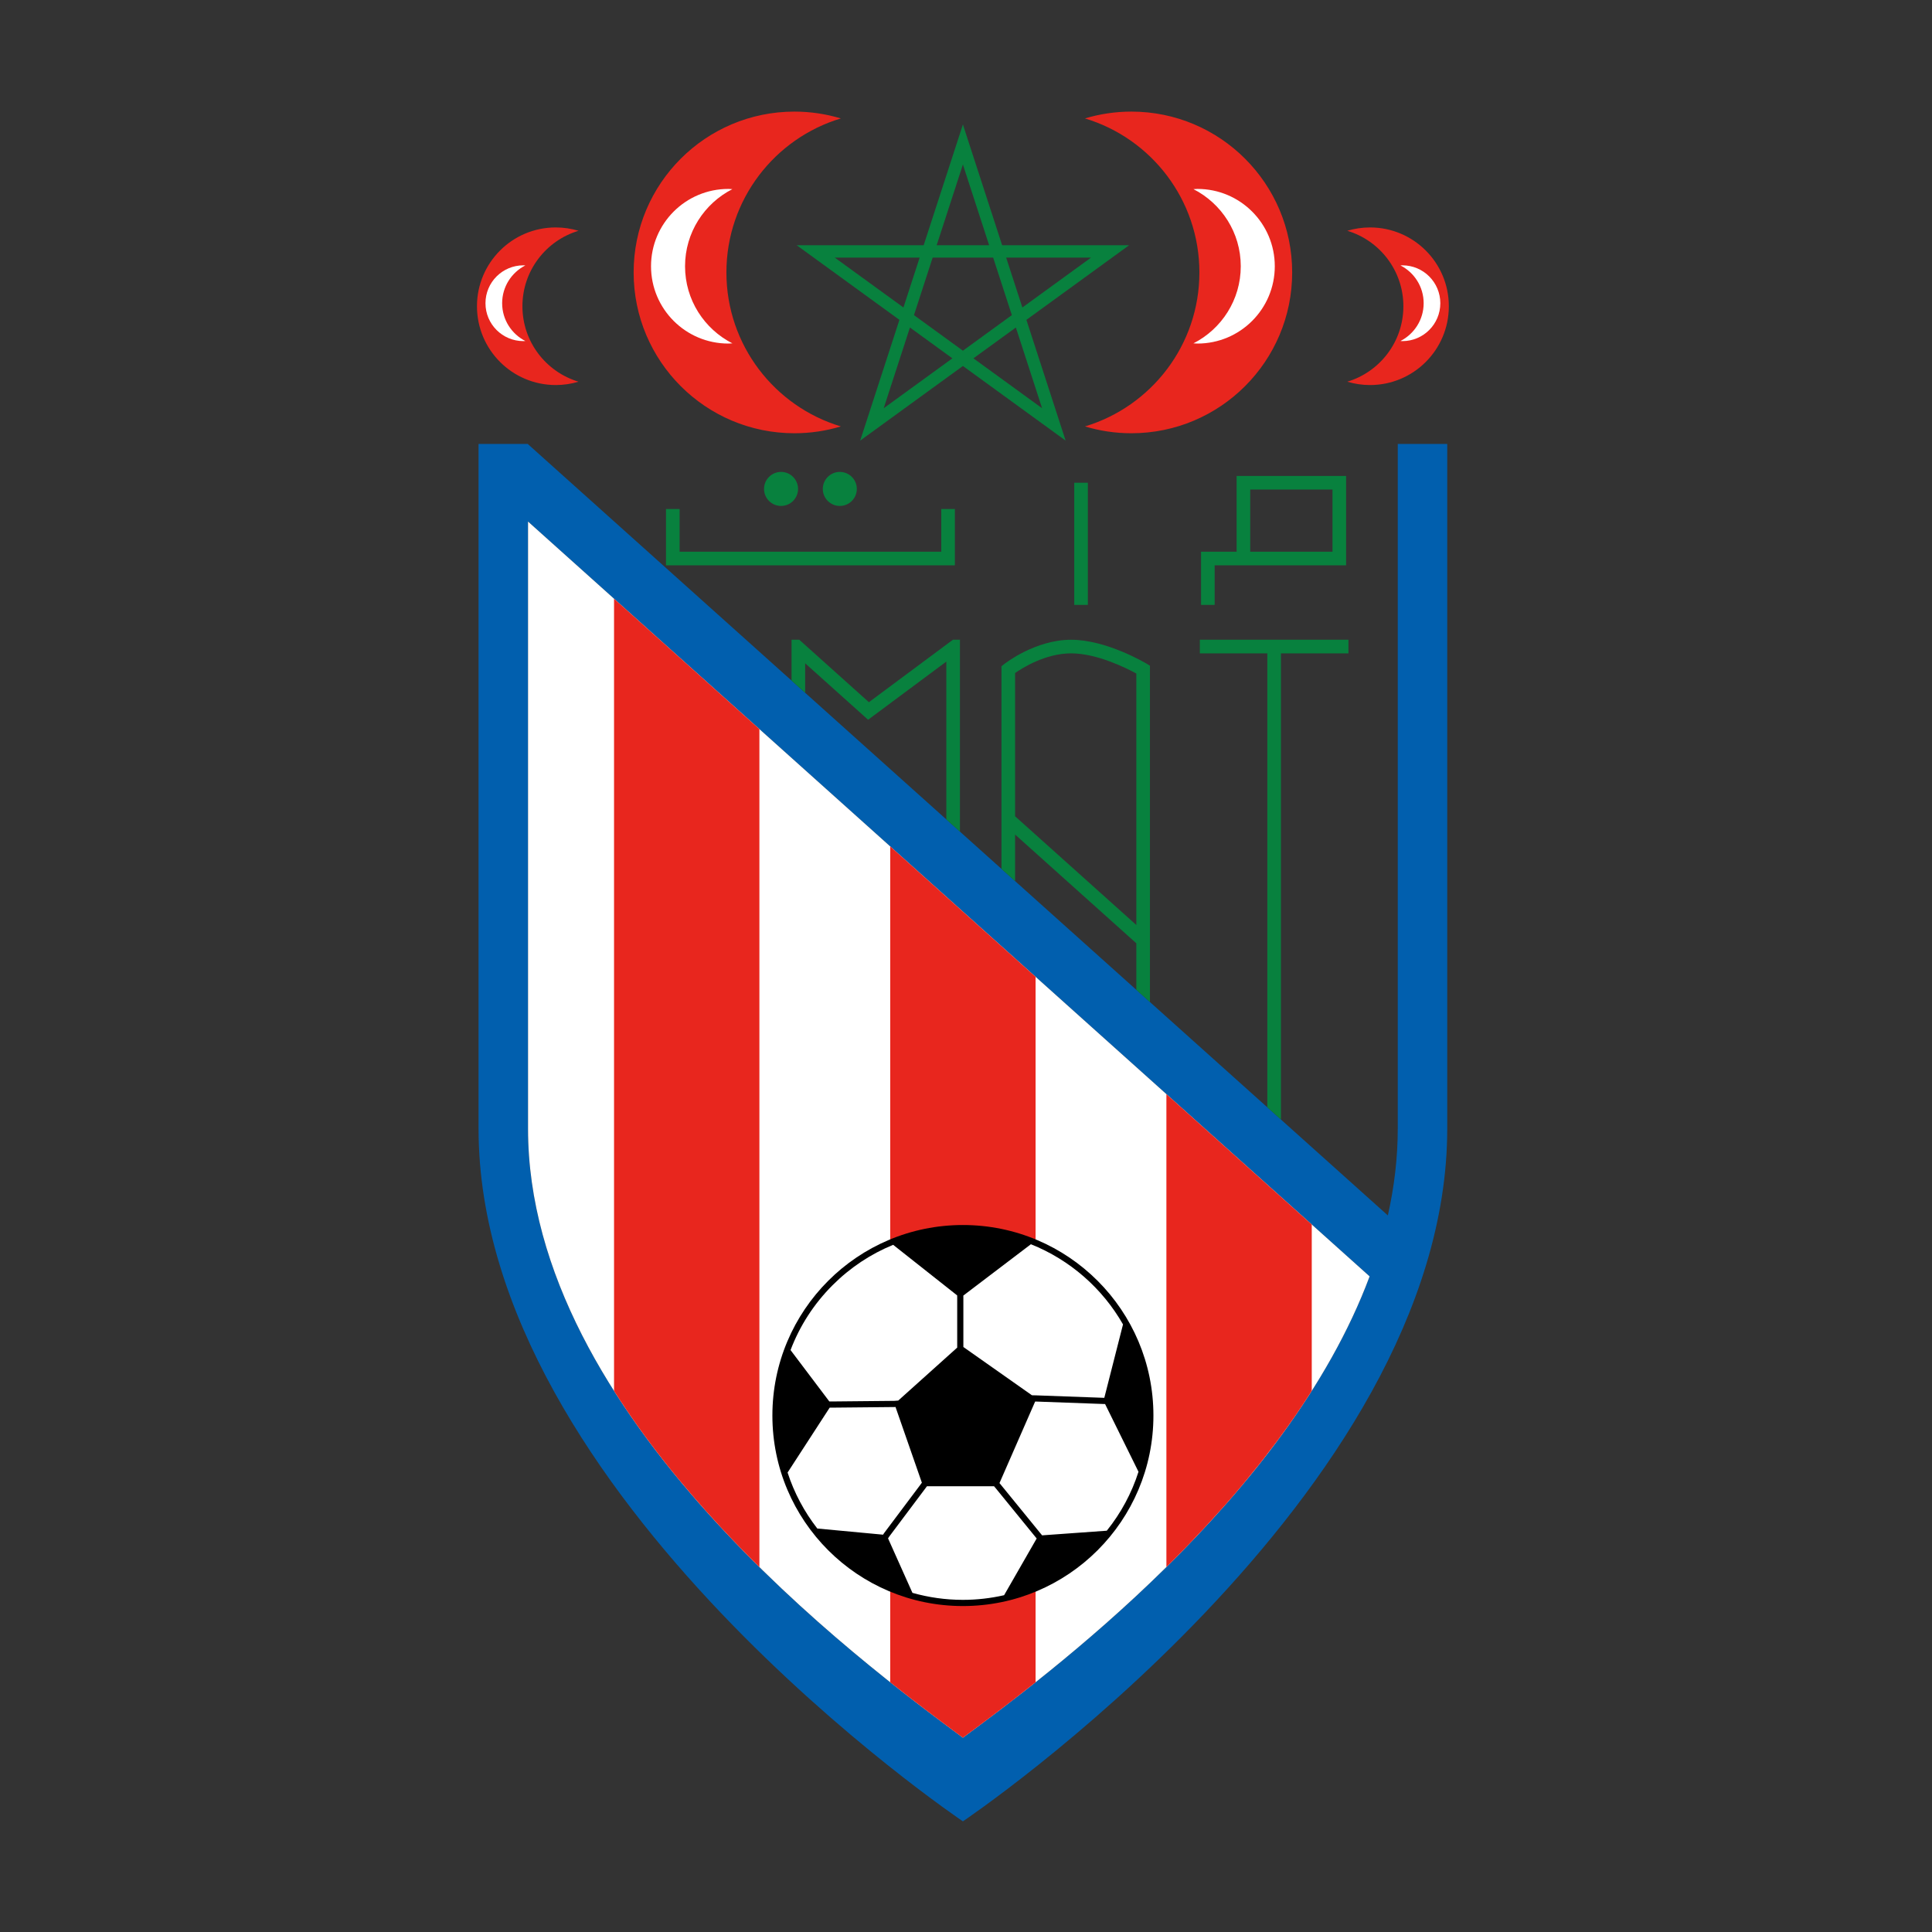 <?xml version="1.0" encoding="utf-8"?>
<!-- Generator: Adobe Illustrator 12.0.0, SVG Export Plug-In  -->
<!DOCTYPE svg PUBLIC "-//W3C//DTD SVG 1.1//EN" "http://www.w3.org/Graphics/SVG/1.1/DTD/svg11.dtd">
<svg  version="1.1" xmlns="http://www.w3.org/2000/svg" xmlns:xlink="http://www.w3.org/1999/xlink" xmlns:a="http://ns.adobe.com/AdobeSVGViewerExtensions/3.0/"
	 width="226" height="226" viewBox="-0.5 -0.5 226 226" enable-background="new -0.5 -0.5 226 226" xml:space="preserve">
<rect x="-0.5" y="-0.5" width="226" height="226" fill="#333333" stroke="none"/>
<defs>
</defs>
<path fill="#015FAE" d="M163.006,51.433c0,15.996,0,80.101,0,80.101
	c0,3.436-0.413,6.821-1.159,10.143L61.269,51.466c0-0.011,0-0.022,0-0.033h-0.038
	h-5.751v3.888v76.213c0,42.95,56.657,81.021,56.657,81.021
	s56.657-38.071,56.657-81.021V51.433H163.006z M112.138,202.771
	c-11.63-8.623-50.869-37.558-50.869-71.237c0,0,0-47.629,0-71.021l98.444,88.296
	C150.031,174.778,121.719,195.667,112.138,202.771z"/>
<path fill="#FFFFFF" d="M61.269,60.513c0,23.392,0,71.021,0,71.021
	c0,33.68,39.239,62.614,50.869,71.237c9.581-7.104,37.894-27.993,47.575-53.963
	L61.269,60.513z"/>
<polygon fill="#08813E" points="147.75,129.032 149.342,130.46 149.342,75.928 157.239,75.928 
	157.239,74.336 139.853,74.336 139.853,75.928 147.75,75.928 "/>
<path fill="#08813E" d="M118.242,102.567c0-1.467,0-3.36,0-5.443l14.183,12.72
	c0,2.004,0,3.851,0,5.443l1.591,1.428V77.37l-0.387-0.232
	c-0.189-0.114-4.717-2.802-8.834-2.802c-4.172,0-7.694,2.743-7.842,2.86
	l-0.303,0.239v23.705L118.242,102.567z M118.242,78.229
	c0.854-0.596,3.553-2.301,6.553-2.301c3.062,0,6.525,1.756,7.63,2.36
	c0,0.571,0,17.09,0,29.417l-14.183-12.72
	C118.242,87.482,118.242,78.681,118.242,78.229z"/>
<path fill="#08813E" d="M93.685,80.541c0-1.171,0-2.494,0-3.45
	c1.865,1.673,7.363,6.603,7.363,6.603s7.219-5.367,9.15-6.803
	c0,1.959,0,12.484,0,18.46l1.592,1.428V74.336h-0.823
	c-2.361,1.755-9.055,6.732-9.825,7.305c-0.681-0.611-5.992-5.374-8.144-7.305
	h-0.905v4.777L93.685,80.541z"/>
<path fill="#08813E" d="M109.606,59.044c0,0,0,3.809,0,4.993c-1.476,0-29.131,0-30.607,0
	c0-1.184,0-4.993,0-4.993h-1.592v6.584h33.791v-6.584H109.606z"/>
<rect x="125.162" y="55.969" fill="#08813E" width="1.592" height="14.291"/>
<path fill="#08813E" d="M144.156,55.173c0,0,0,7.545,0,8.864c-1.15,0-4.16,0-4.16,0v6.223
	h1.591c0,0,0-3.472,0-4.631c1.432,0,15.376,0,15.376,0V55.173H144.156z M155.371,56.765
	c0,1.189,0,6.083,0,7.272c-0.944,0-5.419,0-9.623,0c0-1.188,0-6.083,0-7.272
	C147.017,56.765,154.103,56.765,155.371,56.765z"/>
<circle fill="#08813E" cx="90.865" cy="56.693" r="1.99"/>
<circle fill="#08813E" cx="97.739" cy="56.693" r="1.99"/>
<path fill="#E8261E" d="M88.333,84.787v98.023c-0.005-0.005-0.01-0.011-0.016-0.017
	c-0.747-0.737-1.493-1.489-2.238-2.256c-0.014-0.014-0.027-0.027-0.041-0.042
	c-0.747-0.769-1.491-1.552-2.23-2.348c-0.007-0.008-0.015-0.016-0.022-0.023
	c-4.496-4.843-8.818-10.189-12.454-15.917c-0-0.002-0.002-0.003-0.003-0.005
	V69.536L88.333,84.787z M152.946,142.741l-17.004-15.252v55.32
	c0.029-0.028,0.059-0.058,0.088-0.088c0.651-0.643,1.302-1.302,1.952-1.967
	c0.215-0.221,0.431-0.446,0.646-0.67c0.481-0.5,0.962-1.005,1.439-1.517
	c0.235-0.25,0.469-0.5,0.702-0.753c0.514-0.557,1.024-1.122,1.532-1.691
	c0.171-0.191,0.343-0.379,0.513-0.571c0.66-0.749,1.314-1.509,1.961-2.279
	c0.176-0.21,0.348-0.423,0.522-0.634c0.479-0.579,0.955-1.163,1.427-1.754
	c0.223-0.279,0.442-0.562,0.663-0.845c0.436-0.558,0.865-1.122,1.291-1.688
	c0.204-0.271,0.407-0.54,0.607-0.812c0.576-0.785,1.143-1.576,1.696-2.376
	c0.047-0.069,0.096-0.137,0.143-0.206c0.56-0.815,1.103-1.641,1.635-2.472
	c0.063-0.099,0.124-0.201,0.187-0.3V142.741z M113.896,201.464
	c0.236-0.177,0.483-0.36,0.732-0.547c0.097-0.073,0.193-0.146,0.292-0.219
	c0.254-0.19,0.516-0.389,0.782-0.59c0.11-0.083,0.223-0.168,0.334-0.252
	c0.269-0.204,0.541-0.412,0.821-0.625c0.115-0.089,0.234-0.182,0.353-0.271
	c0.288-0.219,0.578-0.442,0.876-0.673c0.109-0.085,0.223-0.174,0.333-0.259
	c0.715-0.554,1.452-1.132,2.22-1.74v-82.524l-17.004-15.251v97.775
	c3.004,2.385,5.63,4.351,7.631,5.837c0.047,0.036,0.096,0.071,0.144,0.106
	c0.251,0.187,0.497,0.369,0.727,0.54c0.45-0.334,0.949-0.704,1.478-1.098
	C113.709,201.604,113.801,201.534,113.896,201.464z"/>
<circle cx="112.138" cy="165.085" r="22.286"/>
<path fill="#FFFFFF" d="M120.091,145.048c4.563,1.819,8.363,5.15,10.776,9.376l-2.188,8.589
	l-0.084-0.001l-7.837-0.285l-0.546-0.013l-8.02-5.646v-5.745l-0.004-0.271
	L120.091,145.048z M128.769,163.739l-0.193-0.004l-7.839-0.285l-0.148-0.003
	l-4.173,9.539l0.118,0.142l4.702,5.77l0.17,0.202l7.564-0.543
	c1.663-2.068,2.912-4.398,3.708-6.894L128.769,163.739z M107.338,172.941
	l-3.084-8.858l-0.119,0.009l-7.348,0.071h-0.234l-4.924,7.592
	c0.764,2.357,1.935,4.566,3.476,6.547l7.694,0.721l0.116-0.18l4.276-5.699
	L107.338,172.941z M96.514,163.44h0.27l7.321-0.071l0.468-0.035l6.898-6.195
	c0-2.855,0-5.809,0-5.809l-0.005-0.297l-7.487-5.917
	c-2.62,1.07-5.025,2.66-7.087,4.722c-2.192,2.191-3.848,4.775-4.916,7.59
	L96.514,163.44z M120.768,179.465l-0.089-0.104l-4.702-5.771
	c0,0-0.075-0.091-0.197-0.233h-7.849c-0.098,0.135-0.159,0.216-0.159,0.216
	l-4.264,5.685l-0.127,0.196l2.854,6.374c1.897,0.536,3.877,0.819,5.903,0.819
	c1.644,0,3.255-0.188,4.819-0.544L120.768,179.465z"/>
<path fill="#08813E" d="M107.548,28.186c-5.865,0-14.854,0-14.854,0s7.273,5.283,12.017,8.73
	c-1.812,5.578-4.59,14.126-4.59,14.126s7.272-5.284,12.017-8.73
	c4.744,3.446,12.017,8.73,12.017,8.73s-2.777-8.549-4.59-14.126
	c4.744-3.447,12.017-8.73,12.017-8.73s-8.989,0-14.854,0
	c-1.812-5.577-4.59-14.125-4.59-14.125S109.36,22.609,107.548,28.186z
	 M112.138,18.743c0.372,1.143,1.667,5.129,3.068,9.443c-2.971,0-3.166,0-6.137,0
	C110.472,23.873,111.767,19.886,112.138,18.743z M107.078,29.633
	c-0.918,2.825-0.978,3.011-1.896,5.836c-3.67-2.666-7.062-5.13-8.034-5.836
	C98.35,29.633,102.542,29.633,107.078,29.633z M105.942,37.811
	c2.403,1.746,2.562,1.861,4.964,3.607c-3.669,2.666-7.061,5.13-8.033,5.836
	C103.245,46.111,104.541,42.125,105.942,37.811z M115.677,29.633
	c1.047,3.223,1.139,3.507,2.187,6.73c-2.742,1.992-2.983,2.168-5.726,4.16
	c-2.742-1.992-2.983-2.167-5.725-4.16c1.047-3.223,1.14-3.507,2.187-6.73
	C111.989,29.633,112.288,29.633,115.677,29.633z M127.127,29.633
	c-0.973,0.706-4.363,3.17-8.032,5.836c-0.919-2.825-0.979-3.011-1.897-5.836
	C121.733,29.633,125.926,29.633,127.127,29.633z M118.333,37.811
	c1.402,4.313,2.697,8.301,3.068,9.443c-0.972-0.706-4.363-3.17-8.033-5.836
	C115.771,39.672,115.93,39.557,118.333,37.811z"/>
<path fill="#E8261E" d="M84.474,31.368c0-8.503,5.642-15.686,13.386-18.015
	c-1.718-0.517-3.54-0.798-5.427-0.798c-10.39,0-18.812,8.423-18.812,18.813
	c0,10.39,8.422,18.812,18.812,18.812c1.887,0,3.708-0.281,5.427-0.798
	C90.116,47.053,84.474,39.871,84.474,31.368z"/>
<path fill="#FFFFFF" d="M79.635,30.645c0-3.939,2.253-7.345,5.536-9.021
	c-0.157-0.008-0.312-0.024-0.471-0.024c-4.995,0-9.045,4.049-9.045,9.045
	c0,4.995,4.05,9.044,9.045,9.044c0.159,0,0.314-0.016,0.472-0.024
	C81.889,37.99,79.635,34.584,79.635,30.645z"/>
<path fill="#E8261E" d="M60.612,35.323c0-4.166,2.765-7.686,6.56-8.827
	c-0.843-0.253-1.735-0.391-2.659-0.391c-5.091,0-9.218,4.127-9.218,9.218
	c0,5.091,4.127,9.218,9.218,9.218c0.924,0,1.816-0.138,2.659-0.391
	C63.377,43.009,60.612,39.49,60.612,35.323z"/>
<path fill="#FFFFFF" d="M58.24,34.969c0-1.93,1.104-3.599,2.713-4.42
	c-0.077-0.004-0.153-0.011-0.231-0.011c-2.448,0-4.432,1.984-4.432,4.432
	c0,2.448,1.984,4.432,4.432,4.432c0.078,0,0.154-0.008,0.231-0.012
	C59.345,38.568,58.24,36.899,58.24,34.969z"/>
<path fill="#E8261E" d="M139.802,31.368c0-8.503-5.643-15.686-13.386-18.015
	c1.718-0.517,3.539-0.798,5.427-0.798c10.39,0,18.812,8.423,18.812,18.813
	c0,10.39-8.423,18.812-18.812,18.812c-1.888,0-3.709-0.281-5.427-0.798
	C134.159,47.053,139.802,39.871,139.802,31.368z"/>
<path fill="#FFFFFF" d="M144.641,30.645c0-3.939-2.254-7.345-5.536-9.021
	c0.156-0.008,0.312-0.024,0.471-0.024c4.995,0,9.045,4.049,9.045,9.045
	c0,4.995-4.05,9.044-9.045,9.044c-0.159,0-0.314-0.016-0.472-0.024
	C142.387,37.99,144.641,34.584,144.641,30.645z"/>
<path fill="#E8261E" d="M163.664,35.323c0-4.166-2.766-7.686-6.56-8.827
	c0.842-0.253,1.734-0.391,2.659-0.391c5.091,0,9.218,4.127,9.218,9.218
	c0,5.091-4.127,9.218-9.218,9.218c-0.925,0-1.817-0.138-2.659-0.391
	C160.898,43.009,163.664,39.49,163.664,35.323z"/>
<path fill="#FFFFFF" d="M166.035,34.969c0-1.93-1.104-3.599-2.713-4.42
	c0.076-0.004,0.152-0.011,0.23-0.011c2.447,0,4.432,1.984,4.432,4.432
	c0,2.448-1.984,4.432-4.432,4.432c-0.078,0-0.154-0.008-0.23-0.012
	C164.931,38.568,166.035,36.899,166.035,34.969z"/>
<rect opacity="0" fill="#FFFFFF" width="225" height="225"/>
</svg>
